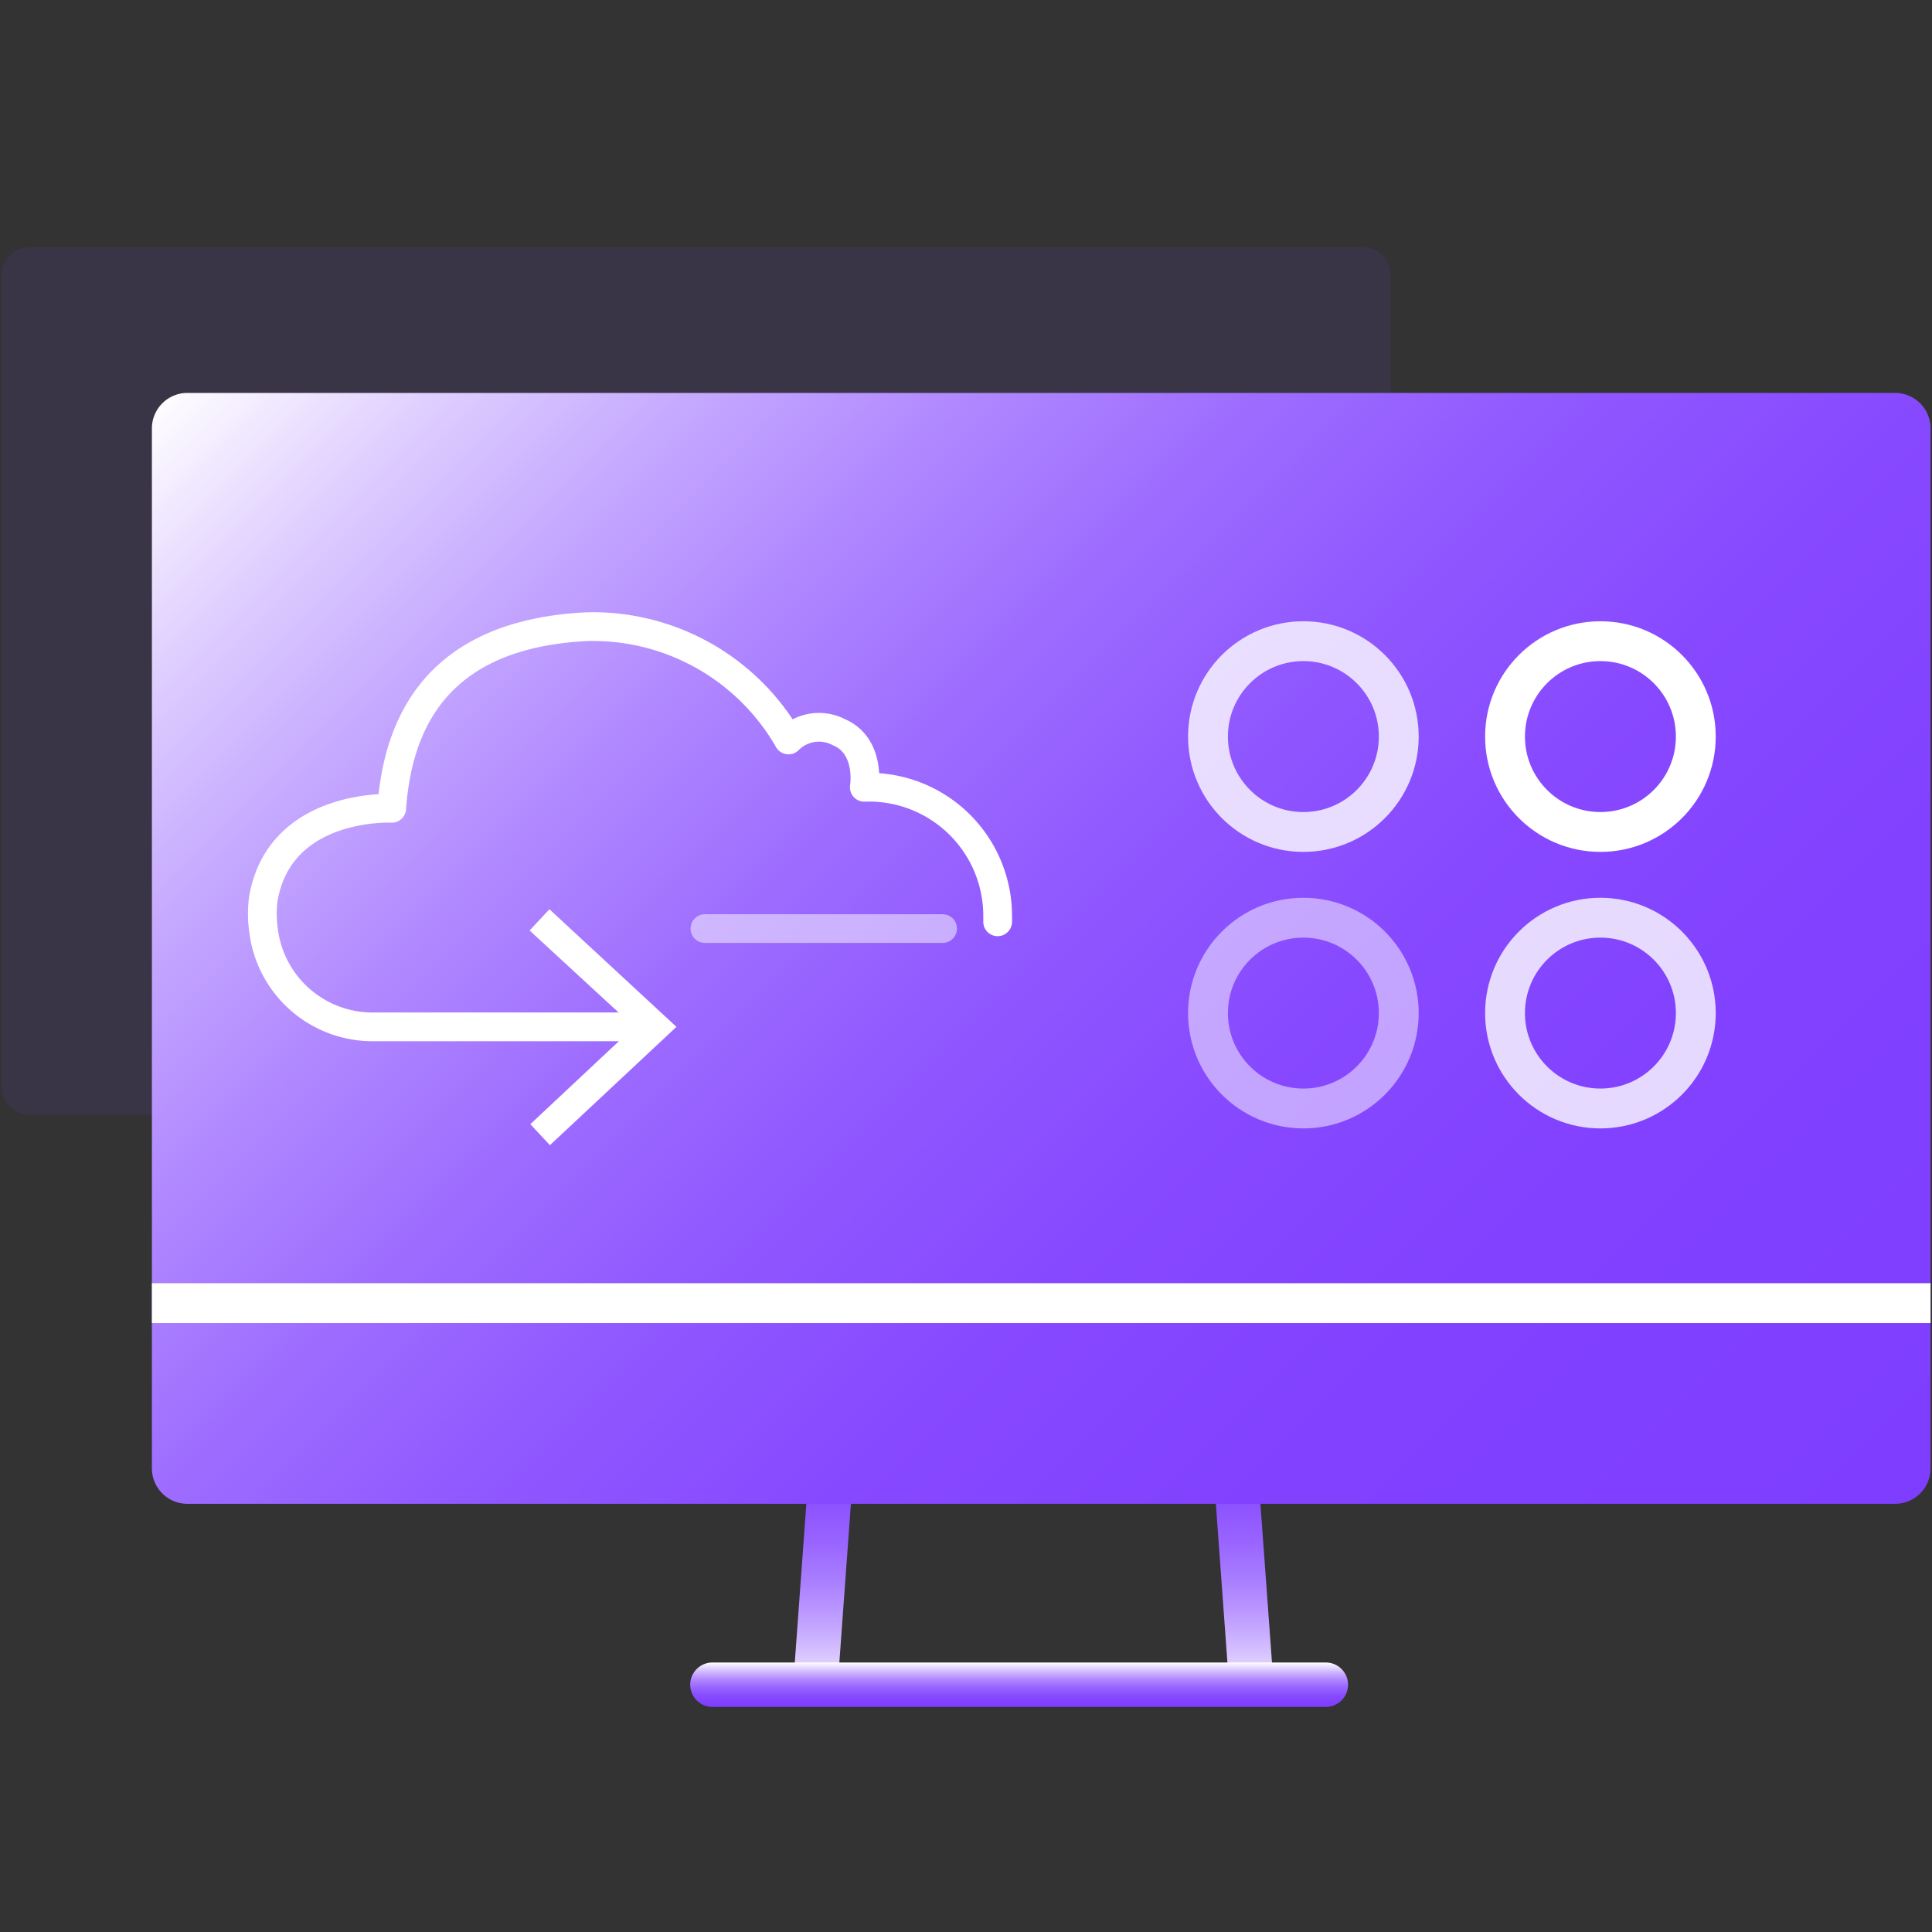 <svg id="图层_1" data-name="图层 1" xmlns="http://www.w3.org/2000/svg" xmlns:xlink="http://www.w3.org/1999/xlink" viewBox="0 0 80 80"><rect x="0" y="0" width="80" height="80" fill="#333333" stroke="none"/><defs><style>.cls-1,.cls-10,.cls-11,.cls-13,.cls-2,.cls-3,.cls-6,.cls-7,.cls-8,.cls-9{fill:none;}.cls-1,.cls-10,.cls-11,.cls-13,.cls-6,.cls-8,.cls-9{stroke:#fff;}.cls-1,.cls-10,.cls-11,.cls-13,.cls-2,.cls-3,.cls-7,.cls-8,.cls-9{stroke-linecap:round;stroke-linejoin:round;}.cls-1{stroke-width:0.64px;}.cls-2,.cls-3,.cls-7{stroke-width:1.84px;}.cls-2{stroke:url(#未命名的渐变_131);}.cls-3{stroke:url(#未命名的渐变_131-2);}.cls-4{fill:#7f3eff;opacity:0.1;}.cls-5{fill:url(#未命名的渐变_23);}.cls-6{stroke-miterlimit:10;}.cls-10,.cls-6,.cls-8,.cls-9{stroke-width:1.65px;}.cls-7{stroke:url(#未命名的渐变_131-3);}.cls-8{opacity:0.8;}.cls-10,.cls-13{opacity:0.5;}.cls-11,.cls-13{stroke-width:1.19px;}.cls-12{fill:#fff;}</style><linearGradient id="未命名的渐变_131" x1="34.14" y1="70.61" x2="34.14" y2="58.63" gradientUnits="userSpaceOnUse"><stop offset="0" stop-color="#fff"/><stop offset="0.13" stop-color="#e2d3ff"/><stop offset="0.27" stop-color="#c4a6ff"/><stop offset="0.42" stop-color="#ab80ff"/><stop offset="0.57" stop-color="#9863ff"/><stop offset="0.72" stop-color="#8a4fff"/><stop offset="0.86" stop-color="#8242ff"/><stop offset="1" stop-color="#7f3eff"/></linearGradient><linearGradient id="未命名的渐变_131-2" x1="51.44" y1="70.61" x2="51.44" y2="58.63" xlink:href="#未命名的渐变_131"/><linearGradient id="未命名的渐变_23" x1="72.6" y1="68.75" x2="13.63" y2="9.79" gradientUnits="userSpaceOnUse"><stop offset="0" stop-color="#7f3eff"/><stop offset="0.23" stop-color="#8141ff"/><stop offset="0.38" stop-color="#8749ff"/><stop offset="0.51" stop-color="#9058ff"/><stop offset="0.62" stop-color="#9e6dff"/><stop offset="0.72" stop-color="#b088ff"/><stop offset="0.82" stop-color="#c6aaff"/><stop offset="0.91" stop-color="#e0d0ff"/><stop offset="1" stop-color="#fefdff"/><stop offset="1" stop-color="#fff"/></linearGradient><linearGradient id="未命名的渐变_131-3" x1="42.2" y1="68.84" x2="42.2" y2="70.68" xlink:href="#未命名的渐变_131"/></defs><title>3</title><path class="cls-1" d="M52,49.07a3.89,3.89,0,0,1-6,4.75"/><polyline class="cls-1" points="51.7 49.83 52.28 49.07 53.28 49.54"/><line class="cls-2" x1="33.77" y1="69.7" x2="34.51" y2="59.55"/><line class="cls-3" x1="51.81" y1="69.7" x2="51.07" y2="59.55"/><path class="cls-4" d="M12.34,10.24H56.45a1.15,1.15,0,0,1,1.14,1.15V45a1.15,1.15,0,0,1-1.14,1.15H1.21A1.16,1.16,0,0,1,.06,45V11.39a1.16,1.16,0,0,1,1.15-1.15H12.34"/><path class="cls-5" d="M22,16.27H78.47a1.47,1.47,0,0,1,1.47,1.46V60.8a1.47,1.47,0,0,1-1.47,1.47H7.76A1.47,1.47,0,0,1,6.29,60.8V17.73a1.47,1.47,0,0,1,1.47-1.46H22"/><line class="cls-6" x1="6.29" y1="53.96" x2="79.94" y2="53.96"/><line class="cls-7" x1="29.5" y1="69.76" x2="54.9" y2="69.76"/><circle class="cls-8" cx="53.97" cy="30.5" r="3.95"/><circle class="cls-9" cx="66.27" cy="30.5" r="3.95"/><circle class="cls-10" cx="53.97" cy="41.95" r="3.95"/><circle class="cls-8" cx="66.27" cy="41.95" r="3.95"/><path class="cls-11" d="M26.72,42.52l-11.26,0a4.55,4.55,0,0,1-4.56-4.1,4.75,4.75,0,0,1,0-1.18c.67-4,5.32-3.77,5.32-3.77.25-3.53,1.87-7.2,8.05-7.52a9.34,9.34,0,0,1,8.38,4.69,1.78,1.78,0,0,1,2.09-.32c1.33.57,1.05,2.28,1.05,2.28a5.33,5.33,0,0,1,5.52,5.43.66.66,0,0,1,0,.14"/><polygon class="cls-12" points="22.75 37.65 21.93 38.53 26.26 42.52 21.96 46.55 22.77 47.42 28.01 42.52 22.75 37.65"/><line class="cls-13" x1="39.03" y1="38.45" x2="29.19" y2="38.45"/></svg>